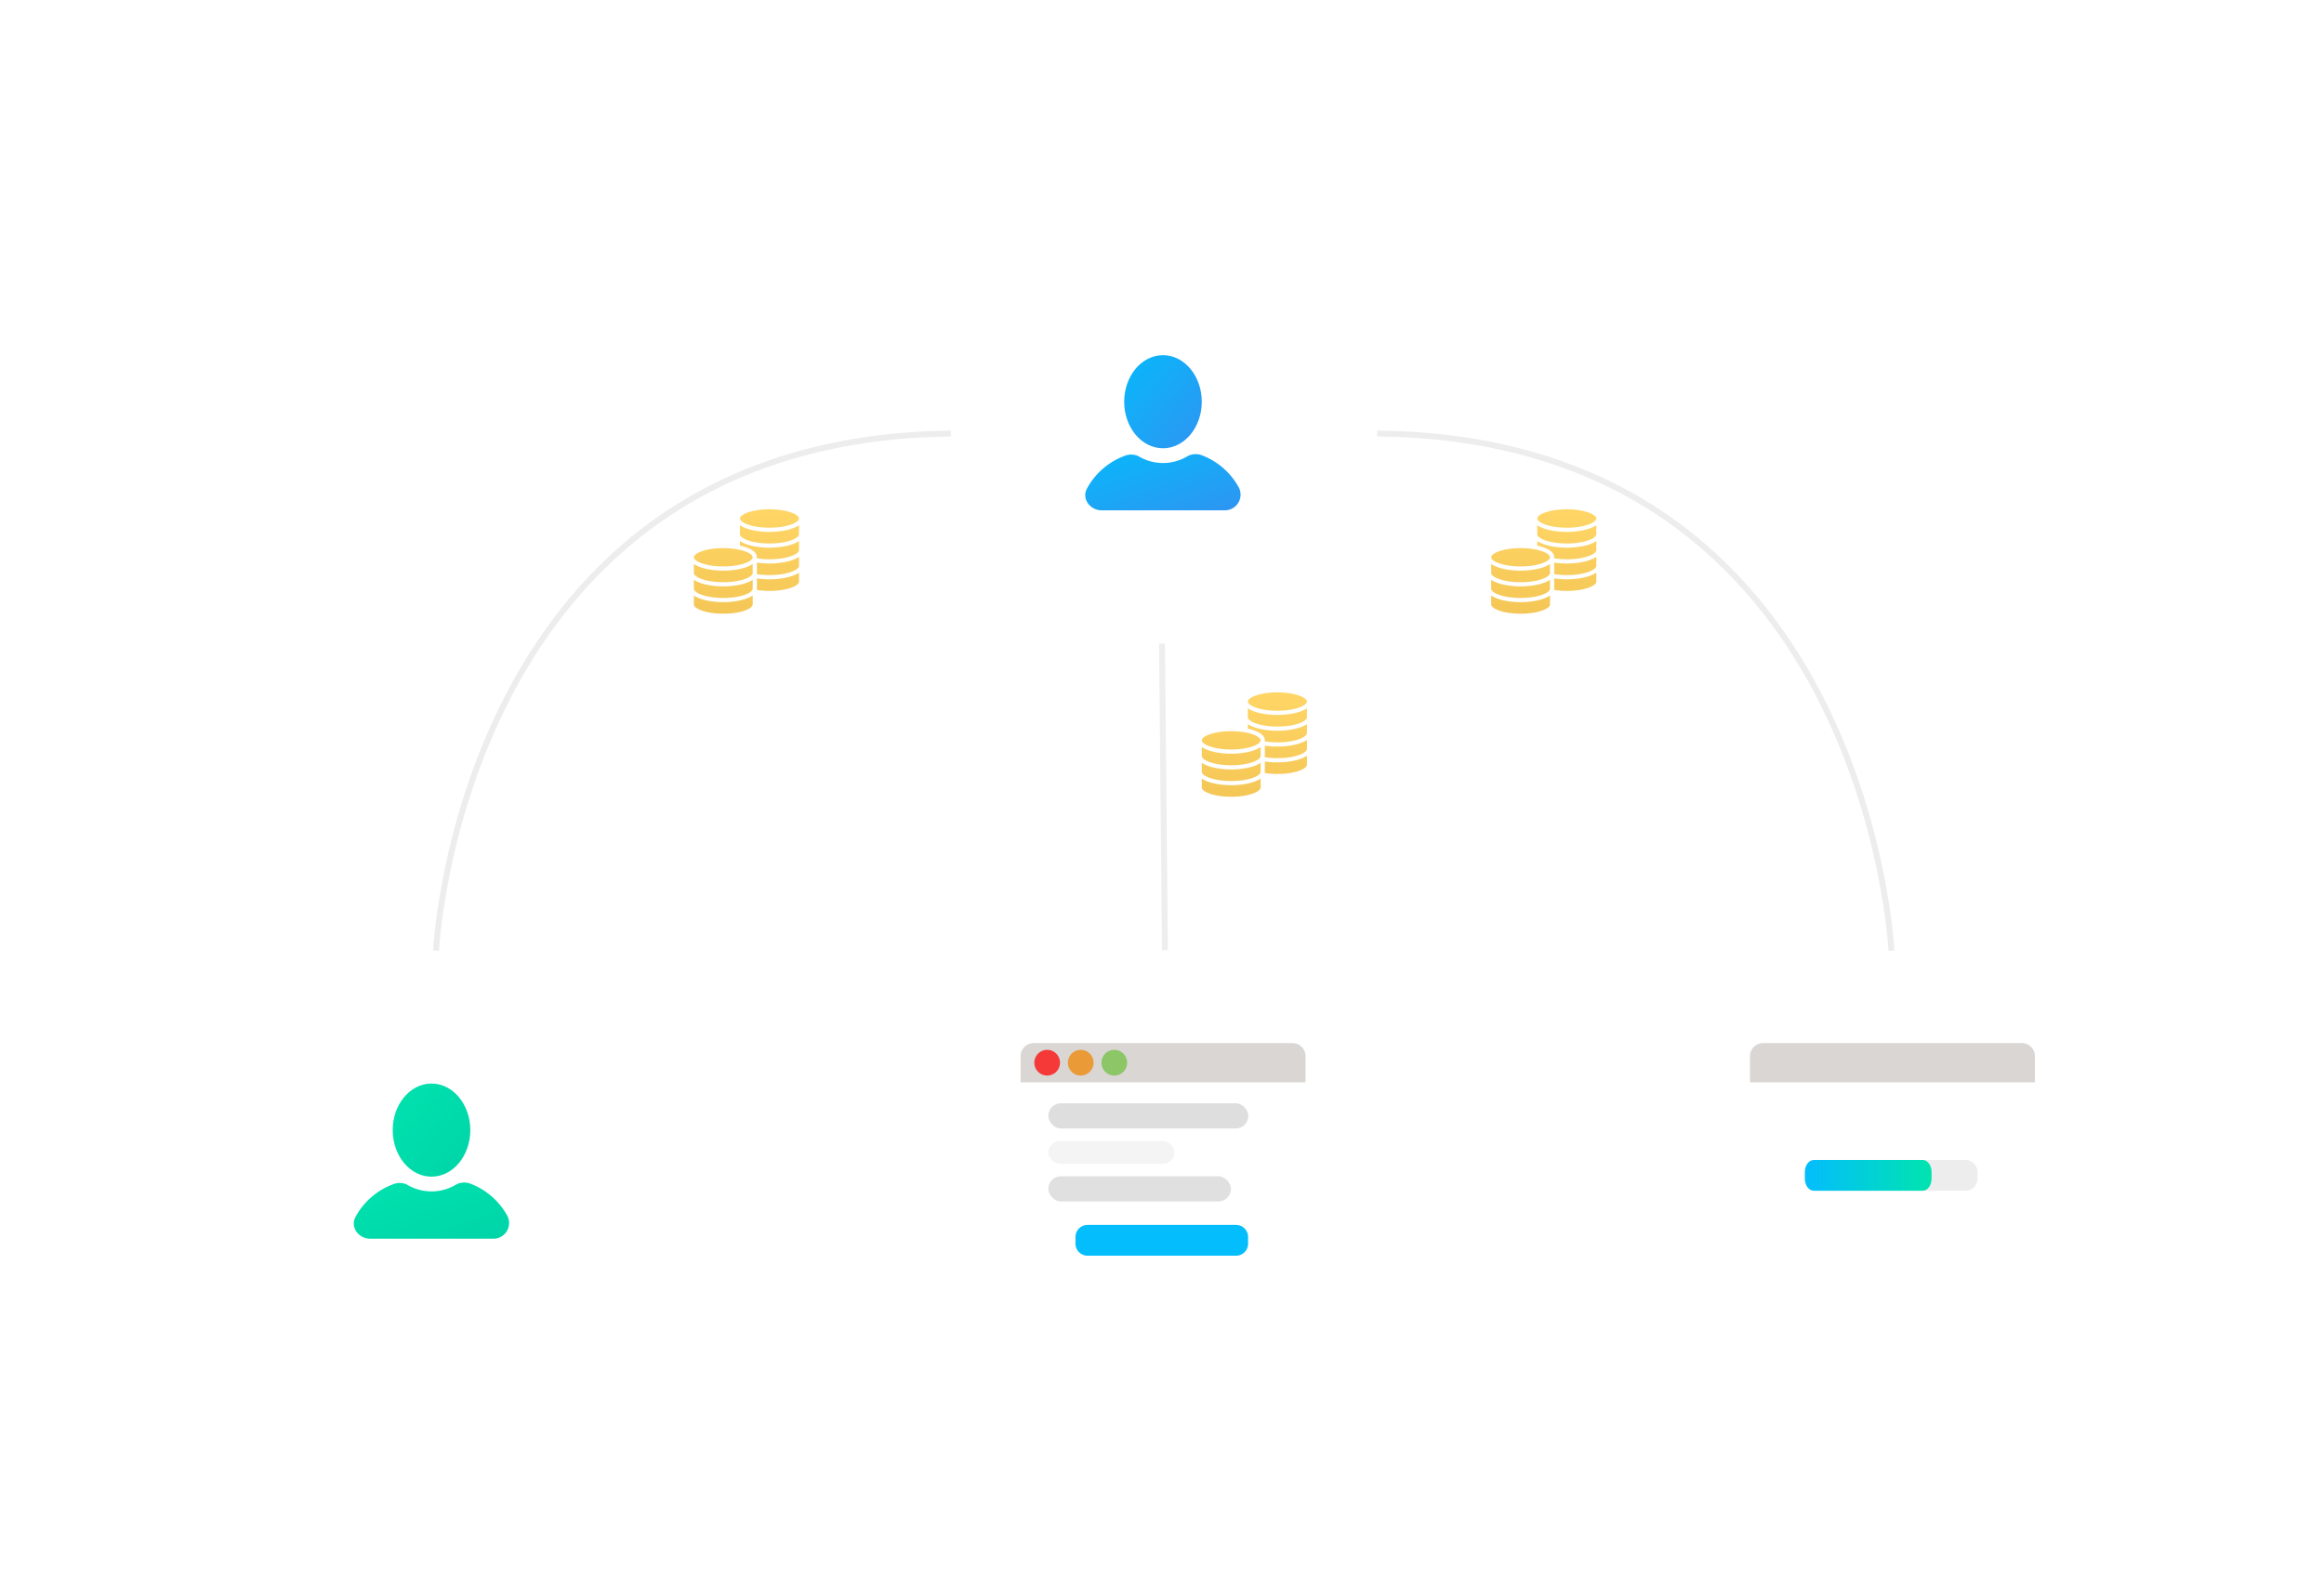 <svg xmlns="http://www.w3.org/2000/svg" xmlns:xlink="http://www.w3.org/1999/xlink" viewBox="0 0 787 540"><defs><style>.a,.b{fill:none;stroke:#707070;stroke-width:2px;}.a{opacity:0.122;}.b{opacity:0.118;}.c,.g{fill:#fff;}.d{fill:url(#i);}.e{fill:url(#l);}.f{fill:url(#n);}.g,.h,.i,.j,.k{fill-rule:evenodd;}.h{fill:#d9d6d4;}.i{fill:#f53939;}.j{fill:#ea9b38;}.k{fill:#8cc666;}.l{opacity:0.13;}.m{opacity:0.063;}.n{opacity:0.046;}.o{fill:#04bdfd;}.p{fill:#ededed;}.q{fill:url(#v);}.r{filter:url(#w);}.s{filter:url(#t);}.t{filter:url(#r);}.u{filter:url(#p);}.v{filter:url(#g);}.w{filter:url(#e);}.x{filter:url(#c);}.y{filter:url(#a);}</style><filter id="a" x="494" y="247" width="293" height="293" filterUnits="userSpaceOnUse"><feOffset input="SourceAlpha"/><feGaussianBlur stdDeviation="25" result="b"/><feFlood flood-color="#c9d8e2" flood-opacity="0.502"/><feComposite operator="in" in2="b"/><feComposite in="SourceGraphic"/></filter><filter id="c" x="247" y="247" width="293" height="293" filterUnits="userSpaceOnUse"><feOffset input="SourceAlpha"/><feGaussianBlur stdDeviation="25" result="d"/><feFlood flood-color="#c9d8e2" flood-opacity="0.502"/><feComposite operator="in" in2="d"/><feComposite in="SourceGraphic"/></filter><filter id="e" x="0" y="247" width="293" height="293" filterUnits="userSpaceOnUse"><feOffset input="SourceAlpha"/><feGaussianBlur stdDeviation="25" result="f"/><feFlood flood-color="#c9d8e2" flood-opacity="0.502"/><feComposite operator="in" in2="f"/><feComposite in="SourceGraphic"/></filter><filter id="g" x="247" y="0" width="293" height="293" filterUnits="userSpaceOnUse"><feOffset input="SourceAlpha"/><feGaussianBlur stdDeviation="25" result="h"/><feFlood flood-color="#c9d8e2" flood-opacity="0.502"/><feComposite operator="in" in2="h"/><feComposite in="SourceGraphic"/></filter><linearGradient id="i" x1="0.5" x2="0.5" y2="1" gradientUnits="objectBoundingBox"><stop offset="0" stop-color="#ffd666"/><stop offset="1" stop-color="#f4c655"/></linearGradient><linearGradient id="l" x1="-0.213" x2="1.445" y2="1.719" gradientUnits="objectBoundingBox"><stop offset="0" stop-color="#00e4af"/><stop offset="1" stop-color="#00cca4"/></linearGradient><linearGradient id="n" x1="-0.213" x2="1.445" y2="1.719" gradientUnits="objectBoundingBox"><stop offset="0" stop-color="#04bcfd"/><stop offset="0.1" stop-color="#0ab6fb"/><stop offset="0.2" stop-color="#10b0f9"/><stop offset="0.3" stop-color="#17aaf7"/><stop offset="0.4" stop-color="#1da4f5"/><stop offset="0.5" stop-color="#249ef4"/><stop offset="0.6" stop-color="#2a98f2"/><stop offset="0.7" stop-color="#3092f0"/><stop offset="0.8" stop-color="#378cee"/><stop offset="0.9" stop-color="#3d86ec"/><stop offset="1" stop-color="#4480eb"/></linearGradient><filter id="p" x="270.631" y="278.294" width="246.466" height="230.729" filterUnits="userSpaceOnUse"><feOffset input="SourceAlpha"/><feGaussianBlur stdDeviation="25" result="q"/><feFlood flood-color="#c9d8e2" flood-opacity="0.502"/><feComposite operator="in" in2="q"/><feComposite in="SourceGraphic"/></filter><filter id="r" x="334.202" y="384.872" width="118.461" height="70.425" filterUnits="userSpaceOnUse"><feOffset input="SourceAlpha"/><feGaussianBlur stdDeviation="10" result="s"/><feFlood flood-color="#c9d8e2" flood-opacity="0.502"/><feComposite operator="in" in2="s"/><feComposite in="SourceGraphic"/></filter><filter id="t" x="517.631" y="278.294" width="246.466" height="230.729" filterUnits="userSpaceOnUse"><feOffset input="SourceAlpha"/><feGaussianBlur stdDeviation="25" result="u"/><feFlood flood-color="#c9d8e2" flood-opacity="0.502"/><feComposite operator="in" in2="u"/><feComposite in="SourceGraphic"/></filter><linearGradient id="v" y1="0.5" x2="1" y2="0.5" gradientUnits="objectBoundingBox"><stop offset="0" stop-color="#04bdfd"/><stop offset="1" stop-color="#00e4af"/></linearGradient><filter id="w" x="581.202" y="362.872" width="102.915" height="70.425" filterUnits="userSpaceOnUse"><feOffset input="SourceAlpha"/><feGaussianBlur stdDeviation="10" result="x"/><feFlood flood-color="#c9d8e2" flood-opacity="0.502"/><feComposite operator="in" in2="x"/><feComposite in="SourceGraphic"/></filter></defs><g transform="translate(-567 -3649.315)"><path class="a" d="M4858.5,8594.315s8.007,173.584,174.111,175.163" transform="translate(6066 12565.631) rotate(180)"/><path class="a" d="M5033.226,8594.315S5025.19,8767.9,4858.5,8769.479" transform="translate(5747.889 12565.631) rotate(180)"/><line class="b" x2="1" y2="104" transform="translate(961.5 3971.131) rotate(180)"/><g class="y" transform="matrix(1, 0, 0, 1, 567, 3649.32)"><rect class="c" width="143" height="143" rx="20" transform="translate(712 465) rotate(180)"/></g><g class="x" transform="matrix(1, 0, 0, 1, 567, 3649.32)"><rect class="c" width="143" height="143" rx="20" transform="translate(465 465) rotate(180)"/></g><g class="w" transform="matrix(1, 0, 0, 1, 567, 3649.32)"><path class="c" d="M20,0H123a20,20,0,0,1,20,20V123a20,20,0,0,1-20,20H20A20,20,0,0,1,0,123V20A20,20,0,0,1,20,0Z" transform="translate(218 465) rotate(180)"/></g><g class="v" transform="matrix(1, 0, 0, 1, 567, 3649.32)"><rect class="c" width="143" height="143" rx="20" transform="translate(465 218) rotate(180)"/></g><path class="d" d="M35.657,19.515c0,1.3-3.8,3.11-10,3.11a26.807,26.807,0,0,1-4.3-.334,2.044,2.044,0,0,0,.047-.368V18.382a28.21,28.21,0,0,0,4.257.315c3.876,0,7.919-.782,10-2.261ZM19.979,21.924c0,1.292-3.789,3.1-9.959,3.1s-9.957-1.8-9.957-3.1V18.861c2.072,1.473,6.095,2.25,9.957,2.25s7.885-.777,9.959-2.25ZM.062,24.2c2.074,1.473,6.1,2.252,9.957,2.252s7.885-.78,9.959-2.252v3.063c0,1.295-3.789,3.1-9.959,3.1s-9.957-1.8-9.957-3.1ZM35.657,8.807c0,1.3-3.8,3.11-10,3.11s-10-1.813-10-3.11V5.727c2.077,1.478,6.117,2.261,10,2.261s7.919-.782,10-2.261ZM25.661.34c6.192,0,10,1.813,10,3.11s-3.8,3.113-10,3.113-10-1.813-10-3.113S19.466.34,25.661.34Zm-10,10.739c2.077,1.481,6.117,2.264,10,2.264s7.919-.782,10-2.264v3.082c0,1.3-3.8,3.11-10,3.11a27.324,27.324,0,0,1-4.3-.337,2.019,2.019,0,0,0,.045-.345c0-1.91-2.486-3.244-5.738-3.948ZM10.019,13.49c6.17,0,9.959,1.8,9.959,3.1s-3.789,3.1-9.959,3.1-9.957-1.8-9.957-3.1S3.852,13.49,10.019,13.49Zm0,22.2c-6.167,0-9.957-1.8-9.957-3.1V29.53C2.134,31,6.157,31.783,10.019,31.783S17.9,31,19.979,29.53v3.063C19.979,33.888,16.189,35.692,10.019,35.692ZM25.661,27.98a27.022,27.022,0,0,1-4.307-.334,1.991,1.991,0,0,0,.05-.387V23.739a28.5,28.5,0,0,0,4.257.312c3.876,0,7.919-.782,10-2.261v3.079C35.657,26.167,31.854,27.98,25.661,27.98Z" transform="translate(801.917 3821.473)"/><path class="d" d="M35.657,19.515c0,1.3-3.8,3.11-10,3.11a26.807,26.807,0,0,1-4.3-.334,2.044,2.044,0,0,0,.047-.368V18.382a28.21,28.21,0,0,0,4.257.315c3.876,0,7.919-.782,10-2.261ZM19.979,21.924c0,1.292-3.789,3.1-9.959,3.1s-9.957-1.8-9.957-3.1V18.861c2.072,1.473,6.095,2.25,9.957,2.25s7.885-.777,9.959-2.25ZM.062,24.2c2.074,1.473,6.1,2.252,9.957,2.252s7.885-.78,9.959-2.252v3.063c0,1.295-3.789,3.1-9.959,3.1s-9.957-1.8-9.957-3.1ZM35.657,8.807c0,1.3-3.8,3.11-10,3.11s-10-1.813-10-3.11V5.727c2.077,1.478,6.117,2.261,10,2.261s7.919-.782,10-2.261ZM25.661.34c6.192,0,10,1.813,10,3.11s-3.8,3.113-10,3.113-10-1.813-10-3.113S19.466.34,25.661.34Zm-10,10.739c2.077,1.481,6.117,2.264,10,2.264s7.919-.782,10-2.264v3.082c0,1.3-3.8,3.11-10,3.11a27.324,27.324,0,0,1-4.3-.337,2.019,2.019,0,0,0,.045-.345c0-1.91-2.486-3.244-5.738-3.948ZM10.019,13.49c6.17,0,9.959,1.8,9.959,3.1s-3.789,3.1-9.959,3.1-9.957-1.8-9.957-3.1S3.852,13.49,10.019,13.49Zm0,22.2c-6.167,0-9.957-1.8-9.957-3.1V29.53C2.134,31,6.157,31.783,10.019,31.783S17.9,31,19.979,29.53v3.063C19.979,33.888,16.189,35.692,10.019,35.692ZM25.661,27.98a27.022,27.022,0,0,1-4.307-.334,1.991,1.991,0,0,0,.05-.387V23.739a28.5,28.5,0,0,0,4.257.312c3.876,0,7.919-.782,10-2.261v3.079C35.657,26.167,31.854,27.98,25.661,27.98Z" transform="translate(1071.917 3821.473)"/><path class="d" d="M35.657,19.515c0,1.3-3.8,3.11-10,3.11a26.807,26.807,0,0,1-4.3-.334,2.044,2.044,0,0,0,.047-.368V18.382a28.21,28.21,0,0,0,4.257.315c3.876,0,7.919-.782,10-2.261ZM19.979,21.924c0,1.292-3.789,3.1-9.959,3.1s-9.957-1.8-9.957-3.1V18.861c2.072,1.473,6.095,2.25,9.957,2.25s7.885-.777,9.959-2.25ZM.062,24.2c2.074,1.473,6.1,2.252,9.957,2.252s7.885-.78,9.959-2.252v3.063c0,1.295-3.789,3.1-9.959,3.1s-9.957-1.8-9.957-3.1ZM35.657,8.807c0,1.3-3.8,3.11-10,3.11s-10-1.813-10-3.11V5.727c2.077,1.478,6.117,2.261,10,2.261s7.919-.782,10-2.261ZM25.661.34c6.192,0,10,1.813,10,3.11s-3.8,3.113-10,3.113-10-1.813-10-3.113S19.466.34,25.661.34Zm-10,10.739c2.077,1.481,6.117,2.264,10,2.264s7.919-.782,10-2.264v3.082c0,1.3-3.8,3.11-10,3.11a27.324,27.324,0,0,1-4.3-.337,2.019,2.019,0,0,0,.045-.345c0-1.91-2.486-3.244-5.738-3.948ZM10.019,13.49c6.17,0,9.959,1.8,9.959,3.1s-3.789,3.1-9.959,3.1-9.957-1.8-9.957-3.1S3.852,13.49,10.019,13.49Zm0,22.2c-6.167,0-9.957-1.8-9.957-3.1V29.53C2.134,31,6.157,31.783,10.019,31.783S17.9,31,19.979,29.53v3.063C19.979,33.888,16.189,35.692,10.019,35.692ZM25.661,27.98a27.022,27.022,0,0,1-4.307-.334,1.991,1.991,0,0,0,.05-.387V23.739a28.5,28.5,0,0,0,4.257.312c3.876,0,7.919-.782,10-2.261v3.079C35.657,26.167,31.854,27.98,25.661,27.98Z" transform="translate(973.917 3883.473)"/><g transform="translate(686.808 4016.312)"><g transform="translate(0 0)"><ellipse class="e" cx="13.138" cy="15.766" rx="13.138" ry="15.766" transform="translate(13.18)"/><path class="e" d="M54.053,26.163A23.948,23.948,0,0,0,41.441,15.127a5.883,5.883,0,0,0-4.73.263,16.131,16.131,0,0,1-16.817,0,5.913,5.913,0,0,0-4.73,0A23.948,23.948,0,0,0,2.551,26.426C.712,29.842,3.6,33.783,7.544,33.783H49.061A5.322,5.322,0,0,0,54.053,26.163Z" transform="translate(-1.984 18.77)"/></g></g><g transform="translate(934.513 3769.61)"><g transform="translate(0 0)"><ellipse class="f" cx="13.138" cy="15.766" rx="13.138" ry="15.766" transform="translate(13.18)"/><path class="f" d="M54.053,26.163A23.948,23.948,0,0,0,41.441,15.127a5.883,5.883,0,0,0-4.73.263,16.131,16.131,0,0,1-16.817,0,5.913,5.913,0,0,0-4.73,0A23.948,23.948,0,0,0,2.551,26.426C.712,29.842,3.6,33.783,7.544,33.783H49.061A5.322,5.322,0,0,0,54.053,26.163Z" transform="translate(-1.984 18.77)"/></g></g><g transform="translate(845 3908.489)"><g class="u" transform="matrix(1, 0, 0, 1, -278, -259.17)"><path class="g" d="M252.7,221.841a4.42,4.42,0,0,0-4.42-4.42H160.65a4.42,4.42,0,0,0-4.42,4.42V293.73a4.42,4.42,0,0,0,4.42,4.42h87.626a4.42,4.42,0,0,0,4.42-4.42Z" transform="translate(189.4 135.87)"/></g><path class="h" d="M252.7,221.841V230.7H156.23v-8.857a4.42,4.42,0,0,1,4.42-4.42h87.626A4.42,4.42,0,0,1,252.7,221.841Z" transform="translate(-88.599 -123.301)"/><path class="i" d="M196.317,235.222a4.35,4.35,0,1,1-4.067,4.616A4.35,4.35,0,0,1,196.317,235.222Z" transform="translate(-119.979 -138.805)"/><path class="j" d="M284.708,235.222a4.35,4.35,0,1,1-4.067,4.616A4.35,4.35,0,0,1,284.708,235.222Z" transform="translate(-197.004 -138.805)"/><path class="k" d="M373.1,235.222a4.35,4.35,0,1,1-4.067,4.616A4.35,4.35,0,0,1,373.1,235.222Z" transform="translate(-274.029 -138.805)"/><rect class="l" width="67.738" height="8.524" rx="4.262" transform="translate(77 114.511)"/><rect class="m" width="61.848" height="8.524" rx="4.262" transform="translate(77 139.231)"/><rect class="m" width="61.848" height="8.524" rx="4.262" transform="translate(77 139.231)"/><rect class="n" width="42.704" height="7.672" rx="3.836" transform="translate(77 127.297)"/></g><g class="t" transform="matrix(1, 0, 0, 1, 567, 3649.32)"><path class="o" d="M4.093,0H54.369a4.093,4.093,0,0,1,4.093,4.093v2.24a4.093,4.093,0,0,1-4.093,4.093H4.093A4.093,4.093,0,0,1,0,6.332V4.093A4.093,4.093,0,0,1,4.093,0Z" transform="translate(364.2 414.87)"/></g><g class="s" transform="matrix(1, 0, 0, 1, 567, 3649.32)"><path class="g" d="M252.7,221.841a4.42,4.42,0,0,0-4.42-4.42H160.65a4.42,4.42,0,0,0-4.42,4.42V293.73a4.42,4.42,0,0,0,4.42,4.42h87.626a4.42,4.42,0,0,0,4.42-4.42Z" transform="translate(436.4 135.87)"/></g><path class="h" d="M252.7,221.841V230.7H156.23v-8.857a4.42,4.42,0,0,1,4.42-4.42h87.626A4.42,4.42,0,0,1,252.7,221.841Z" transform="translate(1003.401 3785.188)"/><path class="p" d="M4.093,0H54.369a4.093,4.093,0,0,1,4.093,4.093v2.24a4.093,4.093,0,0,1-4.093,4.093H4.093A4.093,4.093,0,0,1,0,6.332V4.093A4.093,4.093,0,0,1,4.093,0Z" transform="translate(1178.202 4042.188)"/><g class="r" transform="matrix(1, 0, 0, 1, 567, 3649.32)"><path class="q" d="M3,0H39.911c1.659,0,3,1.832,3,4.093v2.24c0,2.26-1.345,4.093-3,4.093H3c-1.659,0-3-1.832-3-4.093V4.093C0,1.832,1.345,0,3,0Z" transform="translate(611.2 392.87)"/></g></g></svg>